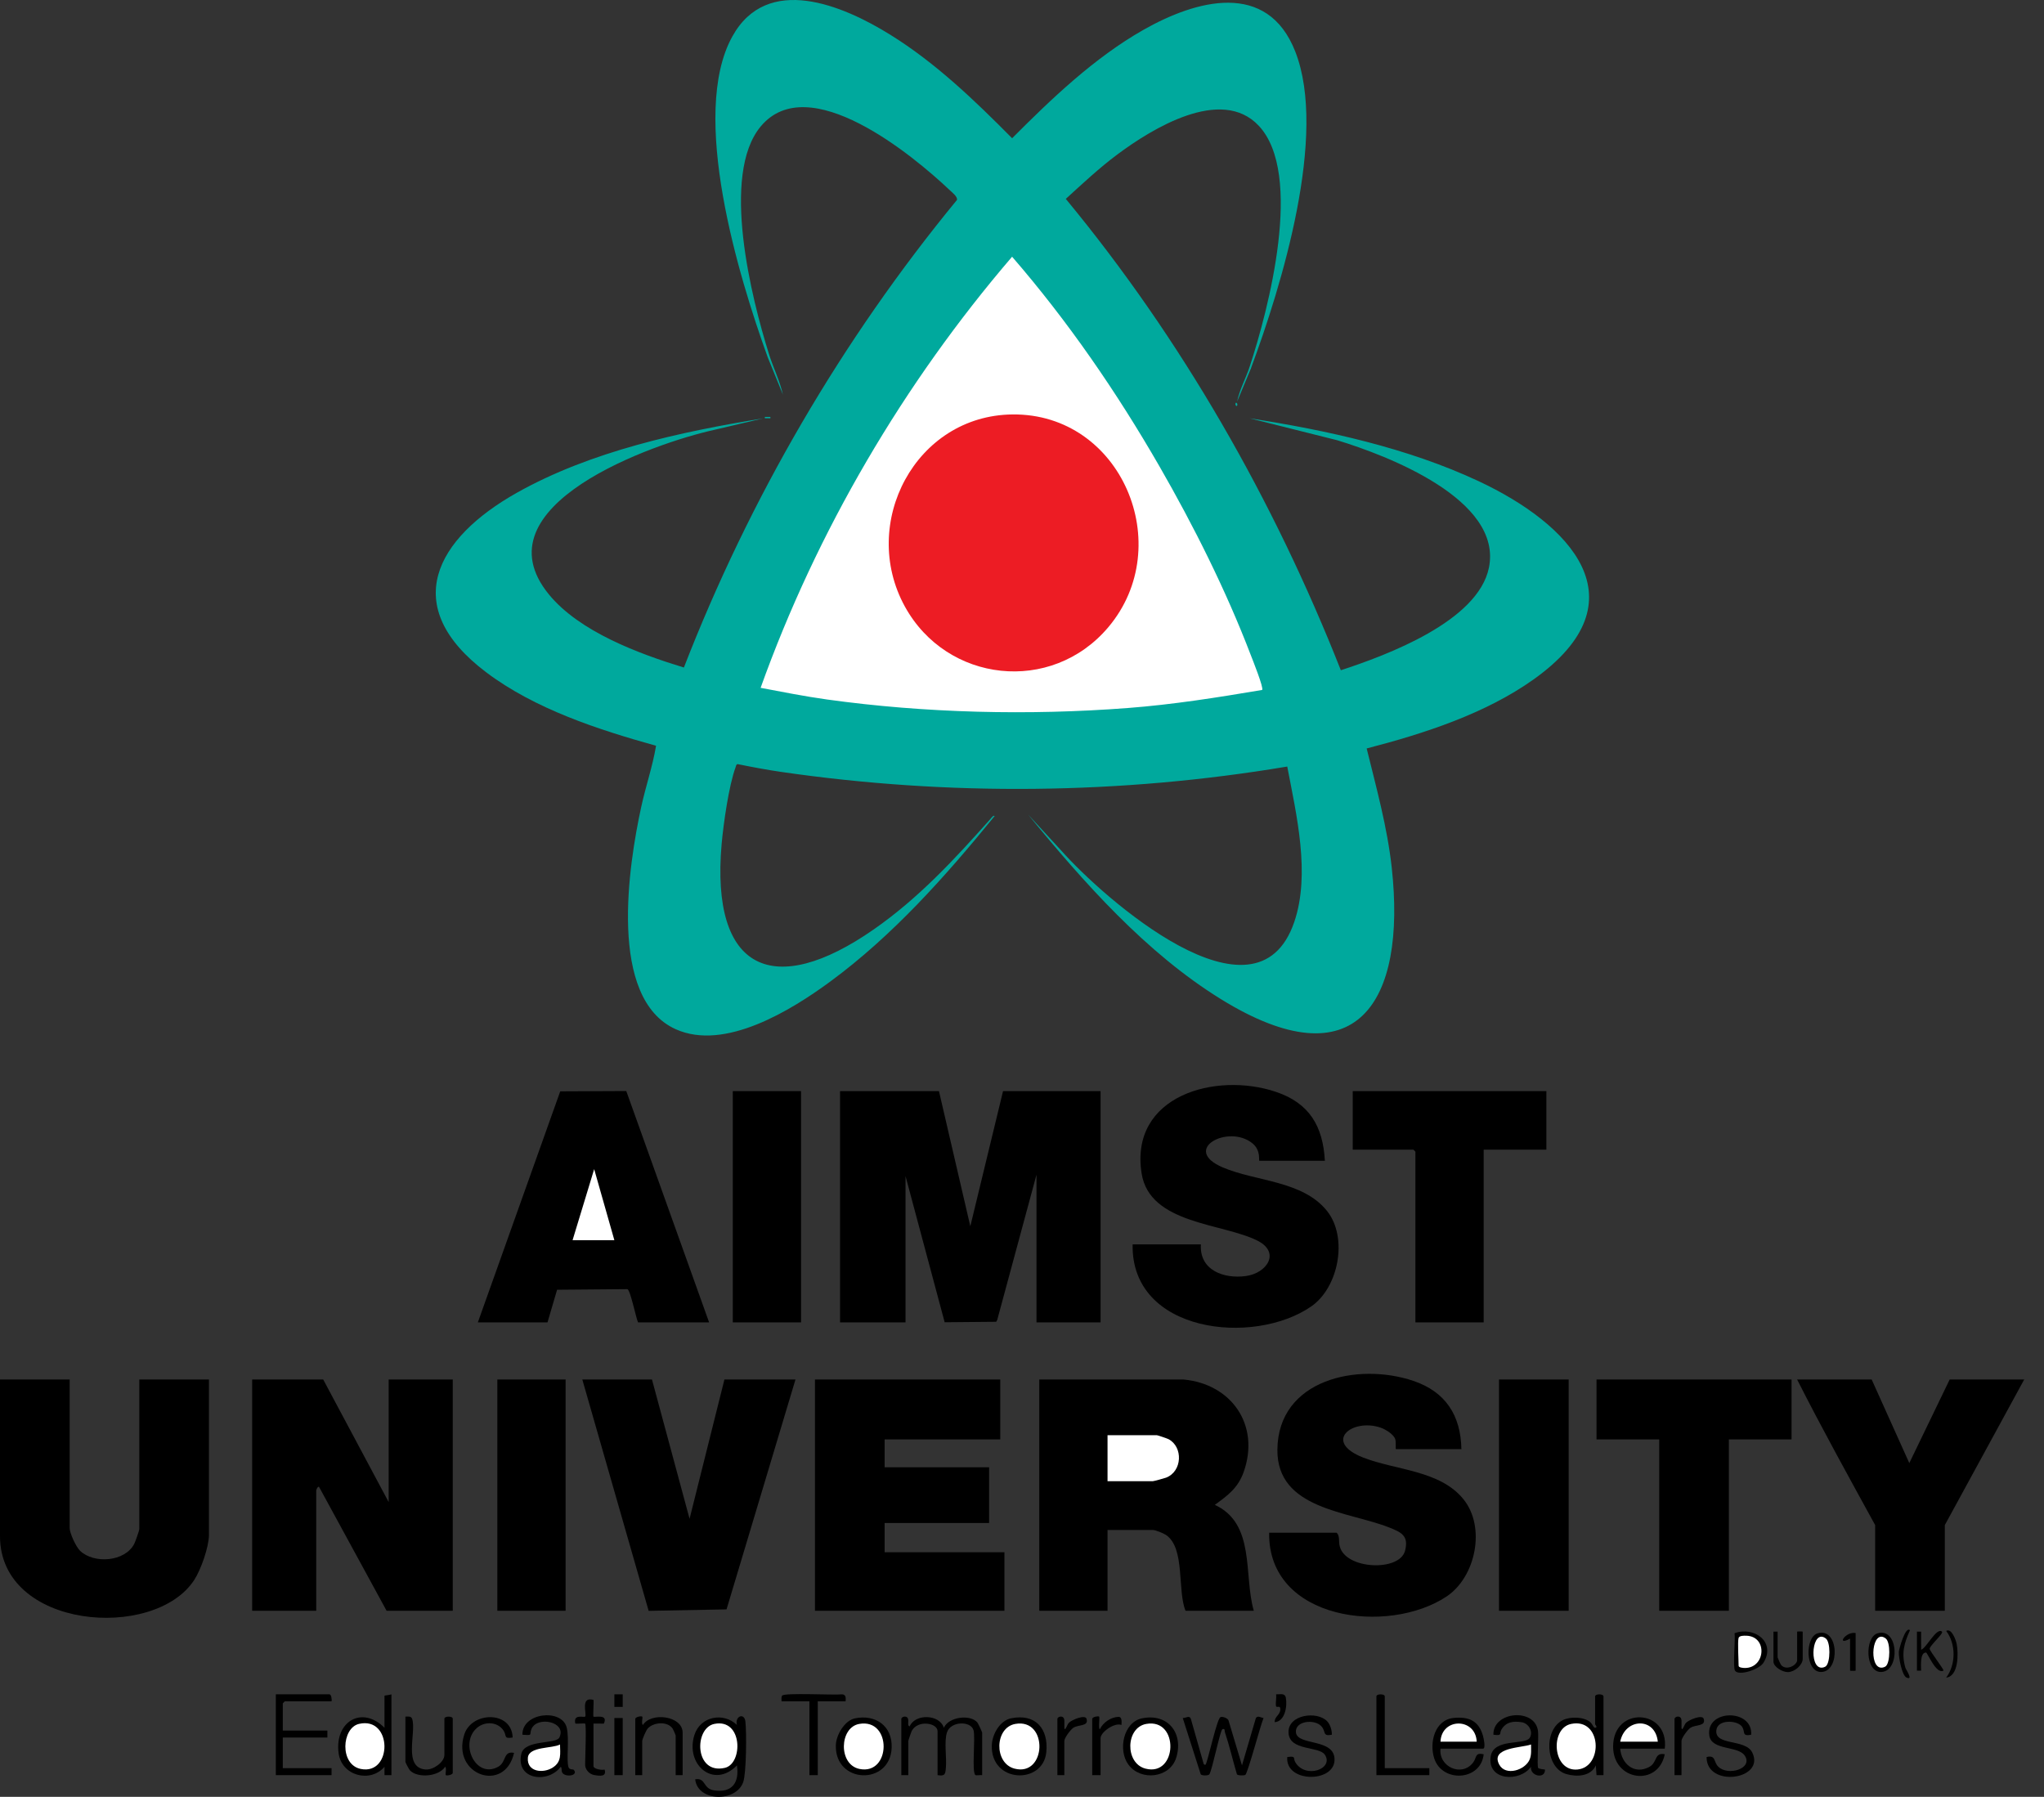 <svg width="91" height="80" viewBox="0 0 91 80" fill="none" xmlns="http://www.w3.org/2000/svg">
<rect x="0" y="0" width="91" height="80" fill="#333333" stroke="none"/>
<g clip-path="url(#clip0_1977_3567)">
<path d="M55.697 16.391C55.639 16.472 55.618 16.451 55.635 16.329C56.475 13.777 58.055 7.743 56.039 5.597C54.369 3.819 51.272 5.74 49.748 6.875C48.937 7.479 48.196 8.176 47.45 8.855C52.629 15.121 56.715 22.289 59.695 29.841C61.739 29.173 65.801 27.665 66.288 25.276C66.907 22.241 61.764 20.281 59.528 19.599L55.635 18.624C59.07 19.155 62.673 19.945 65.829 21.423C69.883 23.323 73.211 26.73 68.281 30.246C66.131 31.779 63.383 32.667 60.845 33.323C61.275 35.074 61.763 36.827 61.961 38.627C62.621 44.633 60.392 48.214 54.362 44.488C51.02 42.424 48.241 39.28 45.774 36.268L47.26 37.883C49.075 39.929 55.924 46.035 57.622 41.047C58.349 38.913 57.719 36.276 57.309 34.129C49.883 35.375 42.231 35.449 34.775 34.367C34.127 34.273 33.479 34.15 32.838 34.02C32.769 34.033 32.769 34.107 32.749 34.16C32.447 34.978 32.208 36.678 32.128 37.572C31.628 43.232 34.442 44.489 38.908 41.374C40.906 39.981 42.493 38.261 44.1 36.457C44.137 36.415 44.222 36.285 44.283 36.33C42.11 39 39.745 41.657 36.959 43.705C35.224 44.98 32.266 46.81 30.08 45.822C27.049 44.452 27.986 38.502 28.55 35.916C28.748 35.008 29.057 34.112 29.208 33.203C26.625 32.484 23.814 31.566 21.652 29.937C17.741 26.991 19.402 23.969 23.009 21.94C26.296 20.092 30.292 19.224 33.989 18.624L31.805 19.137C29.091 19.733 21.2 22.515 24.439 26.467C25.802 28.13 28.445 29.108 30.447 29.72C33.368 22.198 37.483 15.13 42.603 8.904C42.641 8.762 42.404 8.58 42.3 8.482C40.622 6.89 35.992 3.072 33.866 5.631C32.074 7.788 33.456 13.283 34.237 15.77C34.253 15.871 34.233 15.912 34.175 15.894C32.882 12.321 30.689 5.106 32.598 1.634C34.153 -1.195 37.531 0.24 39.627 1.541C41.654 2.798 43.393 4.471 45.06 6.155C46.817 4.392 48.722 2.57 50.902 1.331C53.242 0.002 56.42 -0.887 57.666 2.295C59.118 6.002 57.057 12.73 55.696 16.39L55.697 16.391Z" fill="#00A99D"/>
<path d="M41.803 48.58L43.199 54.597L44.656 48.58H48.998V58.876H46.145V52.302L44.396 58.771L44.35 58.849L42.057 58.87L40.315 52.364V58.876H37.399V48.58H41.803Z" fill="black"/>
<path d="M14.389 61.419L17.304 66.877V61.419H20.157V71.715H17.211L14.202 66.196C14.14 66.169 14.079 66.34 14.079 66.35V71.715H11.226V61.419H14.389Z" fill="black"/>
<path d="M52.688 61.419C54.837 61.618 56.103 63.452 55.372 65.53C55.122 66.242 54.666 66.579 54.084 67C55.91 67.844 55.357 70.126 55.82 71.715H52.781C52.41 70.825 52.773 68.913 51.908 68.339C51.794 68.263 51.439 68.118 51.324 68.118H49.308V71.715H46.269V61.419H52.688Z" fill="black"/>
<path d="M44.532 61.419V64.086H39.384V65.327H44.036V67.808H39.384V69.11H44.718V71.715H36.283V61.419H44.532Z" fill="black"/>
<path d="M3.101 61.419V68.025C3.101 68.263 3.385 68.873 3.567 69.047C4.179 69.636 5.569 69.54 5.979 68.731C6.021 68.649 6.202 68.138 6.202 68.086V61.419H9.303V68.335C9.303 68.868 8.943 69.891 8.647 70.345C6.865 73.072 0 72.534 0 68.397V61.419H3.101V61.419Z" fill="black"/>
<path d="M65.062 64.52H62.147C62.125 64.52 62.157 64.205 62.119 64.083C62.05 63.857 61.677 63.633 61.462 63.561C60.202 63.134 58.874 64.181 60.688 64.894C62.135 65.462 64.107 65.453 65.156 66.752C66.159 67.995 65.704 70.215 64.399 71.082C61.808 72.805 56.446 72.152 56.503 68.241H59.511C59.66 68.389 59.588 68.625 59.647 68.85C59.913 69.884 62.306 69.979 62.552 69.049C62.73 68.375 62.385 68.221 61.852 68.009C60.039 67.288 56.851 67.21 56.87 64.55C56.893 61.408 60.456 60.647 62.923 61.48C64.358 61.965 65.036 63.018 65.062 64.52L65.062 64.52Z" fill="black"/>
<path d="M58.983 51.681H56.068C56.025 51.681 56.152 51.227 55.76 50.905C54.695 50.033 52.555 51.172 54.44 51.977C55.918 52.608 57.991 52.558 59.078 53.913C60.022 55.091 59.604 57.323 58.371 58.17C55.797 59.941 50.346 59.34 50.425 55.403H53.464C53.394 56.559 54.487 56.945 55.463 56.813C56.412 56.685 57.008 55.769 56.005 55.249C54.475 54.455 51.182 54.52 50.825 52.242C50.28 48.77 54.136 47.71 56.81 48.614C58.294 49.115 58.9 50.141 58.984 51.681L58.983 51.681Z" fill="black"/>
<path d="M21.274 58.876L24.942 48.589L27.882 48.576L31.57 58.876H28.406C28.309 58.658 28.066 57.441 27.933 57.396L24.802 57.423L24.375 58.876H21.274Z" fill="black"/>
<path d="M29.026 61.419L30.7 67.621L32.252 61.419H35.415L32.346 71.654L28.878 71.719L25.925 61.419H29.026Z" fill="black"/>
<path d="M83.328 61.419L85.003 65.141L86.801 61.419H90.119L86.584 67.901V71.715H83.483V67.901C82.305 65.752 81.114 63.602 80.009 61.419H83.328Z" fill="black"/>
<path d="M79.761 61.419V64.086H76.97V71.715H73.869V64.086H71.078V61.419H79.761Z" fill="black"/>
<path d="M68.845 48.58V51.185H66.054V58.876H63.015V51.278C63.015 51.272 62.929 51.185 62.922 51.185H60.224V48.58H68.845Z" fill="black"/>
<path d="M69.838 61.419H66.736V71.715H69.838V61.419Z" fill="black"/>
<path d="M25.181 61.419H22.142V71.715H25.181V61.419Z" fill="black"/>
<path d="M35.663 48.58H32.624V58.876H35.663V48.58Z" fill="black"/>
<path d="M30.95 79.22C31.436 79.138 31.278 79.632 31.79 79.712C32.6 79.838 32.923 79.354 32.809 78.6C31.766 79.67 30.49 78.555 30.919 77.236C31.187 76.409 32.218 76.223 32.809 76.801C32.704 76.413 33.136 76.237 33.185 76.643C33.242 77.116 33.23 78.938 33.089 79.343C32.772 80.25 31.06 80.226 30.95 79.22H30.95Z" fill="black"/>
<path d="M40.129 76.522C40.152 76.438 40.292 76.395 40.379 76.457C40.511 76.551 40.356 76.827 40.5 76.862C40.736 76.295 41.828 76.311 42.02 76.925C42.234 76.441 43.177 76.317 43.506 76.68C43.545 76.723 43.726 77.112 43.726 77.142V79.034C43.648 79.02 43.465 79.062 43.422 79.027C43.254 78.887 43.436 77.356 43.341 77.031C43.218 76.609 42.327 76.627 42.161 77.128C42.026 77.534 42.151 78.231 42.112 78.692C42.087 78.999 42.075 79.085 41.741 79.034V77.08C41.741 76.707 40.876 76.563 40.598 77.053C40.571 77.101 40.438 77.489 40.438 77.514V79.034H40.128V76.522H40.129Z" fill="black"/>
<path d="M14.761 75.746H12.683C12.677 75.746 12.59 75.833 12.59 75.839V77.049H14.575V77.359H12.59V78.724H14.761V79.034H12.28V75.436H14.668C14.75 75.436 14.781 75.665 14.761 75.746Z" fill="black"/>
<path d="M53.588 78.538C53.682 78.636 53.695 78.516 53.718 78.451C53.827 78.151 54.183 76.546 54.331 76.455C54.412 76.405 54.658 76.496 54.693 76.595L55.294 78.599L55.913 76.49C56.002 76.364 56.136 76.478 56.255 76.491C56.12 76.788 55.553 78.954 55.44 79.025C55.391 79.055 55.11 79.057 55.069 78.998C54.885 78.377 54.739 77.737 54.534 77.123C54.511 77.053 54.551 76.948 54.425 76.986C54.325 77.017 53.981 78.759 53.843 78.997C53.796 79.061 53.506 79.065 53.457 78.997L52.657 76.491C52.803 76.497 52.952 76.353 53.019 76.532L53.589 78.537L53.588 78.538Z" fill="black"/>
<path d="M71.388 79.033H71.078L71.047 78.599C70.823 79.095 70.195 79.121 69.731 78.985C68.79 78.709 68.713 77 69.586 76.58C69.912 76.423 70.513 76.429 70.8 76.676C70.927 76.784 70.954 77.014 71.08 76.892C71.073 76.835 71.016 76.786 71.016 76.77V75.529C71.016 75.406 71.388 75.406 71.388 75.529V79.033H71.388Z" fill="black"/>
<path d="M17.428 75.436V79.034H17.118V78.662C16.481 79.4 15.215 79.062 15.077 78.067C14.881 76.657 16.111 75.913 17.118 76.925V75.498C17.118 75.483 17.374 75.466 17.428 75.436H17.428Z" fill="black"/>
<path d="M25.543 78.795C25.778 79.063 25.145 79.151 25.026 78.91C24.985 78.825 25.026 78.709 24.964 78.662C24.395 79.422 22.948 79.244 23.21 78.086C23.355 77.443 24.751 77.665 24.902 77.36C25.254 76.651 23.895 76.384 23.659 76.986C23.555 77.25 23.748 77.269 23.259 77.235C23.236 76.247 25.007 76.056 25.228 76.909C25.358 77.41 25.202 78.378 25.312 78.685C25.356 78.806 25.517 78.765 25.543 78.795Z" fill="black"/>
<path d="M68.481 78.715C68.505 78.752 68.716 78.781 68.783 78.786C68.802 79.226 68.104 79.079 68.162 78.662C67.648 79.366 66.199 79.277 66.367 78.2C66.494 77.382 67.874 77.701 68.095 77.385C68.278 77.124 68.072 76.734 67.756 76.68C67.377 76.616 67.047 76.662 66.845 77.005C66.736 77.192 66.902 77.289 66.487 77.234C66.46 76.191 68.347 76.024 68.474 77.078C68.507 77.35 68.418 78.619 68.481 78.715L68.481 78.715Z" fill="black"/>
<path d="M64.132 77.855C64.043 78.668 65.084 79.132 65.585 78.472C65.757 78.245 65.65 78.018 66.054 78.104C65.933 79.291 64.209 79.386 63.853 78.289C63.624 77.584 63.878 76.571 64.718 76.487C65.39 76.421 65.839 76.612 66.026 77.294C66.053 77.392 66.157 77.855 66.023 77.855H64.132H64.132Z" fill="black"/>
<path d="M74.117 77.855H72.132C72.189 78.532 72.758 79.02 73.416 78.674C73.811 78.466 73.631 78.011 74.117 78.104C73.821 79.565 71.817 79.301 71.817 77.762C71.817 75.941 74.321 76.081 74.117 77.855Z" fill="black"/>
<path d="M59.086 76.636C59.219 76.773 59.305 77.044 59.294 77.235C58.867 77.319 59.043 77.095 58.831 76.86C58.527 76.522 57.642 76.615 57.696 77.133C57.761 77.744 59.458 77.371 59.414 78.377C59.37 79.383 57.218 79.374 57.309 78.228C57.723 78.174 57.557 78.27 57.666 78.456C58.113 79.218 59.395 78.759 58.987 78.13C58.726 77.726 57.401 77.978 57.366 77.14C57.332 76.344 58.626 76.159 59.086 76.635L59.086 76.636Z" fill="black"/>
<path d="M38.065 76.505C38.991 76.317 39.737 76.852 39.697 77.821C39.627 79.499 37.168 79.433 37.212 77.703C37.223 77.252 37.599 76.6 38.065 76.505Z" fill="black"/>
<path d="M77.963 77.235C77.507 77.323 77.733 77.079 77.531 76.846C77.305 76.586 76.477 76.549 76.414 77.023C76.318 77.744 77.703 77.403 78.01 78.024C78.614 79.243 75.967 79.607 75.978 78.228C76.403 78.123 76.278 78.449 76.504 78.663C76.95 79.085 78.055 78.737 77.68 78.168C77.382 77.715 76.193 77.946 76.099 77.269C75.936 76.09 78.043 76.069 77.963 77.235Z" fill="black"/>
<path d="M50.842 76.505C52.011 76.264 52.708 77.189 52.361 78.272C52.075 79.165 50.79 79.31 50.239 78.568C49.762 77.926 50.012 76.675 50.842 76.505Z" fill="black"/>
<path d="M45.011 76.504C46.099 76.28 46.687 76.964 46.582 78.013C46.437 79.468 44.096 79.4 44.156 77.699C44.173 77.218 44.511 76.608 45.011 76.504Z" fill="black"/>
<path d="M20.157 78.94C20.13 79.031 19.882 79.066 19.848 79.034C19.811 78.999 19.899 78.721 19.817 78.662C19.537 79.099 18.603 79.178 18.255 78.827C18.213 78.783 18.049 78.478 18.049 78.444V76.428C18.164 76.425 18.308 76.4 18.35 76.53C18.548 77.139 17.921 78.711 18.955 78.783C19.285 78.806 19.785 78.458 19.785 78.134V76.521C19.785 76.398 20.157 76.398 20.157 76.521V78.94V78.94Z" fill="black"/>
<path d="M37.648 75.746H36.407V79.034H36.035V75.746H34.794C34.798 75.667 34.774 75.564 34.821 75.494C34.916 75.356 37.145 75.479 37.492 75.436C37.669 75.45 37.657 75.598 37.648 75.746Z" fill="black"/>
<path d="M28.282 76.522C28.31 76.431 28.558 76.396 28.592 76.428C28.628 76.463 28.54 76.742 28.623 76.8C28.987 76.213 30.391 76.391 30.391 77.142V79.034H30.081V77.266C30.081 77.249 29.971 76.997 29.948 76.964C29.72 76.625 29.102 76.671 28.839 76.955C28.769 77.03 28.592 77.434 28.592 77.514V79.034H28.282V76.522Z" fill="black"/>
<path d="M61.651 78.723H63.635V79.033H61.279V75.529C61.279 75.406 61.651 75.406 61.651 75.529V78.723Z" fill="black"/>
<path d="M22.824 77.359C22.408 77.425 22.571 77.283 22.419 77.051C22.157 76.653 21.591 76.629 21.242 76.924C20.434 77.607 21.17 79.214 22.177 78.663C22.558 78.454 22.392 77.942 22.886 78.042C22.473 79.864 20.088 79.032 20.671 77.222C21.003 76.19 22.786 76.158 22.824 77.359V77.359Z" fill="black"/>
<path d="M26.049 76.739C26.029 76.718 25.699 76.754 25.615 76.739C25.506 76.292 25.998 76.479 26.05 76.429C26.144 76.339 25.811 75.512 26.422 75.684C26.441 75.802 26.395 76.403 26.422 76.429C26.468 76.475 27.095 76.291 26.883 76.74L26.422 76.739V78.631C26.422 78.763 26.8 78.822 26.918 78.786C27.012 79.106 26.727 79.077 26.456 79.03C26.236 78.993 26.05 78.783 26.05 78.569C26.05 78.322 26.114 76.804 26.05 76.739L26.049 76.739Z" fill="black"/>
<path d="M48.626 76.522C48.653 76.431 48.901 76.396 48.935 76.428C48.97 76.461 48.888 76.983 48.967 76.987C49.114 76.686 49.452 76.455 49.787 76.439C49.97 76.43 49.931 76.685 49.929 76.8C49.628 76.677 48.998 77.115 48.998 77.39V79.033H48.626V76.521L48.626 76.522Z" fill="black"/>
<path d="M74.551 76.522C74.576 76.429 74.756 76.378 74.832 76.489C74.908 76.6 74.817 76.985 74.892 76.987C74.969 76.911 74.988 76.779 75.069 76.698C75.193 76.573 75.788 76.321 75.85 76.526C75.953 76.871 75.502 76.773 75.264 76.924C75.137 77.005 74.861 77.377 74.861 77.514V79.033H74.551V76.521V76.522Z" fill="black"/>
<path d="M47.075 76.522C47.1 76.429 47.28 76.378 47.356 76.489C47.432 76.6 47.341 76.985 47.416 76.987C47.493 76.911 47.512 76.779 47.593 76.698C47.717 76.573 48.312 76.321 48.374 76.526C48.477 76.871 48.026 76.773 47.788 76.924C47.661 77.005 47.385 77.377 47.385 77.514V79.033H47.075V76.521V76.522Z" fill="black"/>
<path d="M77.225 72.714C78.103 72.395 79.079 73.112 78.51 74.03C78.322 74.334 77.415 74.628 77.246 74.386C77.138 74.232 77.265 72.995 77.225 72.714H77.225Z" fill="black"/>
<path d="M27.724 76.491H27.352V79.034H27.724V76.491Z" fill="black"/>
<path d="M79.141 72.645V73.793C79.141 73.811 79.27 74.101 79.298 74.132C79.534 74.404 80.009 74.132 80.009 73.917V72.645C80.009 72.633 80.257 72.633 80.257 72.645V73.855C80.257 74.136 79.894 74.44 79.603 74.447C79.366 74.453 78.955 74.217 78.955 73.979V72.645H79.141Z" fill="black"/>
<path d="M83.588 72.72C84.531 72.436 84.61 74.412 83.755 74.441C83.035 74.466 83.012 72.894 83.588 72.72Z" fill="black"/>
<path d="M80.922 72.72C81.864 72.436 81.943 74.412 81.089 74.441C80.368 74.466 80.345 72.894 80.922 72.72Z" fill="black"/>
<path d="M85.343 72.645H85.529L85.53 73.451C85.76 73.388 86.215 72.437 86.459 72.645C86.545 72.719 85.898 73.281 85.91 73.41C85.921 73.525 86.568 74.347 86.522 74.381C86.195 74.557 85.814 73.575 85.746 73.575C85.466 73.573 85.53 74.204 85.529 74.382H85.343V72.645H85.343Z" fill="black"/>
<path d="M82.614 72.707V74.382C82.614 74.394 82.366 74.394 82.366 74.382V72.955C81.726 73.309 82.168 72.62 82.614 72.707Z" fill="black"/>
<path d="M56.751 76.677C56.732 76.418 57.005 76.364 57.001 76.088C56.998 75.906 56.826 76.053 56.809 75.961C56.781 75.816 56.836 75.595 56.812 75.436C56.992 75.444 57.205 75.365 57.247 75.591C57.315 75.958 57.217 76.636 56.751 76.677Z" fill="black"/>
<path d="M85.033 72.583C84.77 73.163 84.646 73.614 84.827 74.246C84.856 74.347 85.197 74.828 84.88 74.69C84.674 74.6 84.523 73.769 84.536 73.546C84.543 73.427 84.834 72.375 85.033 72.583H85.033Z" fill="black"/>
<path d="M86.645 74.692C87.082 74.106 87.084 73.198 86.646 72.614C86.884 72.475 87.077 73.009 87.114 73.201C87.192 73.615 87.201 74.633 86.645 74.692Z" fill="black"/>
<path d="M34.236 15.77C34.425 16.37 34.717 16.95 34.856 17.569L34.174 15.894L34.236 15.77Z" fill="#00A99D"/>
<path d="M55.697 16.391L55.077 17.879C55.19 17.339 55.464 16.846 55.635 16.329L55.697 16.391Z" fill="#00A99D"/>
<path d="M27.724 75.436H27.352V75.995H27.724V75.436Z" fill="black"/>
<path d="M34.298 18.562H34.051V18.623H34.298V18.562Z" fill="#00A99D"/>
<path d="M55.075 18.065C55.054 18.107 54.97 18.029 55.015 17.941C55.036 17.899 55.12 17.978 55.075 18.065Z" fill="#00A99D"/>
<path d="M56.192 30.718C54.21 31.053 52.215 31.37 50.207 31.523C45.807 31.859 41.193 31.751 36.819 31.143C35.83 31.005 34.843 30.81 33.863 30.624C36.363 23.643 40.239 17.048 45.059 11.43C47.547 14.302 49.716 17.459 51.613 20.752C53.14 23.403 54.586 26.293 55.68 29.152C55.76 29.358 56.272 30.635 56.192 30.718H56.192Z" fill="white"/>
<path d="M49.308 65.947V63.9H51.51C51.538 63.9 51.962 64.044 52.019 64.073C52.68 64.416 52.642 65.514 51.911 65.79C51.834 65.819 51.368 65.947 51.324 65.947H49.308Z" fill="white"/>
<path d="M27.352 55.217H25.491L26.453 52.053L27.352 55.217Z" fill="white"/>
<path d="M31.801 76.753C33.072 76.494 33.087 78.523 32.27 78.71C30.914 79.021 30.89 76.939 31.801 76.753Z" fill="white"/>
<path d="M69.945 76.754C71.311 76.469 71.392 78.672 70.233 78.783C69.112 78.89 68.996 76.951 69.945 76.754Z" fill="white"/>
<path d="M15.983 76.752C17.48 76.407 17.481 79.047 16.061 78.758C15.111 78.565 15.21 76.931 15.983 76.752Z" fill="white"/>
<path d="M24.932 77.669C24.939 78.079 25.01 78.432 24.62 78.689C24.189 78.974 23.446 78.896 23.501 78.257C23.546 77.748 24.588 77.856 24.932 77.669Z" fill="white"/>
<path d="M68.163 77.669C68.162 77.89 68.189 78.112 68.106 78.325C67.914 78.811 67.027 79.096 66.745 78.561C66.341 77.794 67.748 77.822 68.163 77.669Z" fill="white"/>
<path d="M65.744 77.545H64.131C64.179 76.466 65.696 76.466 65.744 77.545Z" fill="white"/>
<path d="M73.807 77.545H72.133C72.34 76.489 73.693 76.433 73.807 77.545Z" fill="white"/>
<path d="M38.251 76.754C39.721 76.489 39.679 79.046 38.265 78.758C37.315 78.565 37.366 76.913 38.251 76.754Z" fill="white"/>
<path d="M51.028 76.754C52.516 76.484 52.425 79.121 50.994 78.743C50.075 78.5 50.111 76.92 51.028 76.754Z" fill="white"/>
<path d="M45.198 76.754C46.686 76.484 46.595 79.121 45.164 78.743C44.245 78.5 44.281 76.92 45.198 76.754Z" fill="white"/>
<path d="M77.404 72.924C77.438 72.817 77.648 72.824 77.747 72.826C78.709 72.856 78.6 74.266 77.683 74.263C77.607 74.263 77.404 74.248 77.404 74.165C77.404 73.908 77.352 73.093 77.404 72.924Z" fill="white"/>
<path d="M83.963 74.179C83.914 74.225 83.828 74.249 83.761 74.249C83.187 74.25 83.34 72.477 83.954 72.95C84.169 73.117 84.158 73.994 83.963 74.179Z" fill="white"/>
<path d="M81.296 74.179C81.247 74.225 81.162 74.249 81.095 74.249C80.52 74.25 80.673 72.477 81.287 72.95C81.503 73.117 81.491 73.994 81.296 74.179Z" fill="white"/>
<path d="M27.662 75.498C27.642 75.792 27.787 76.002 27.414 75.933C27.434 75.639 27.289 75.429 27.662 75.498Z" fill="black"/>
<path d="M45.079 18.452C49.928 18.402 52.408 24.295 49.34 27.928C46.812 30.92 42.151 30.406 40.282 26.998C38.251 23.294 40.761 18.495 45.079 18.452Z" fill="#ED1C24"/>
</g>
<defs>
<clipPath id="clip0_1977_3567">
<rect width="90.119" height="80" fill="white"/>
</clipPath>
</defs>
</svg>
